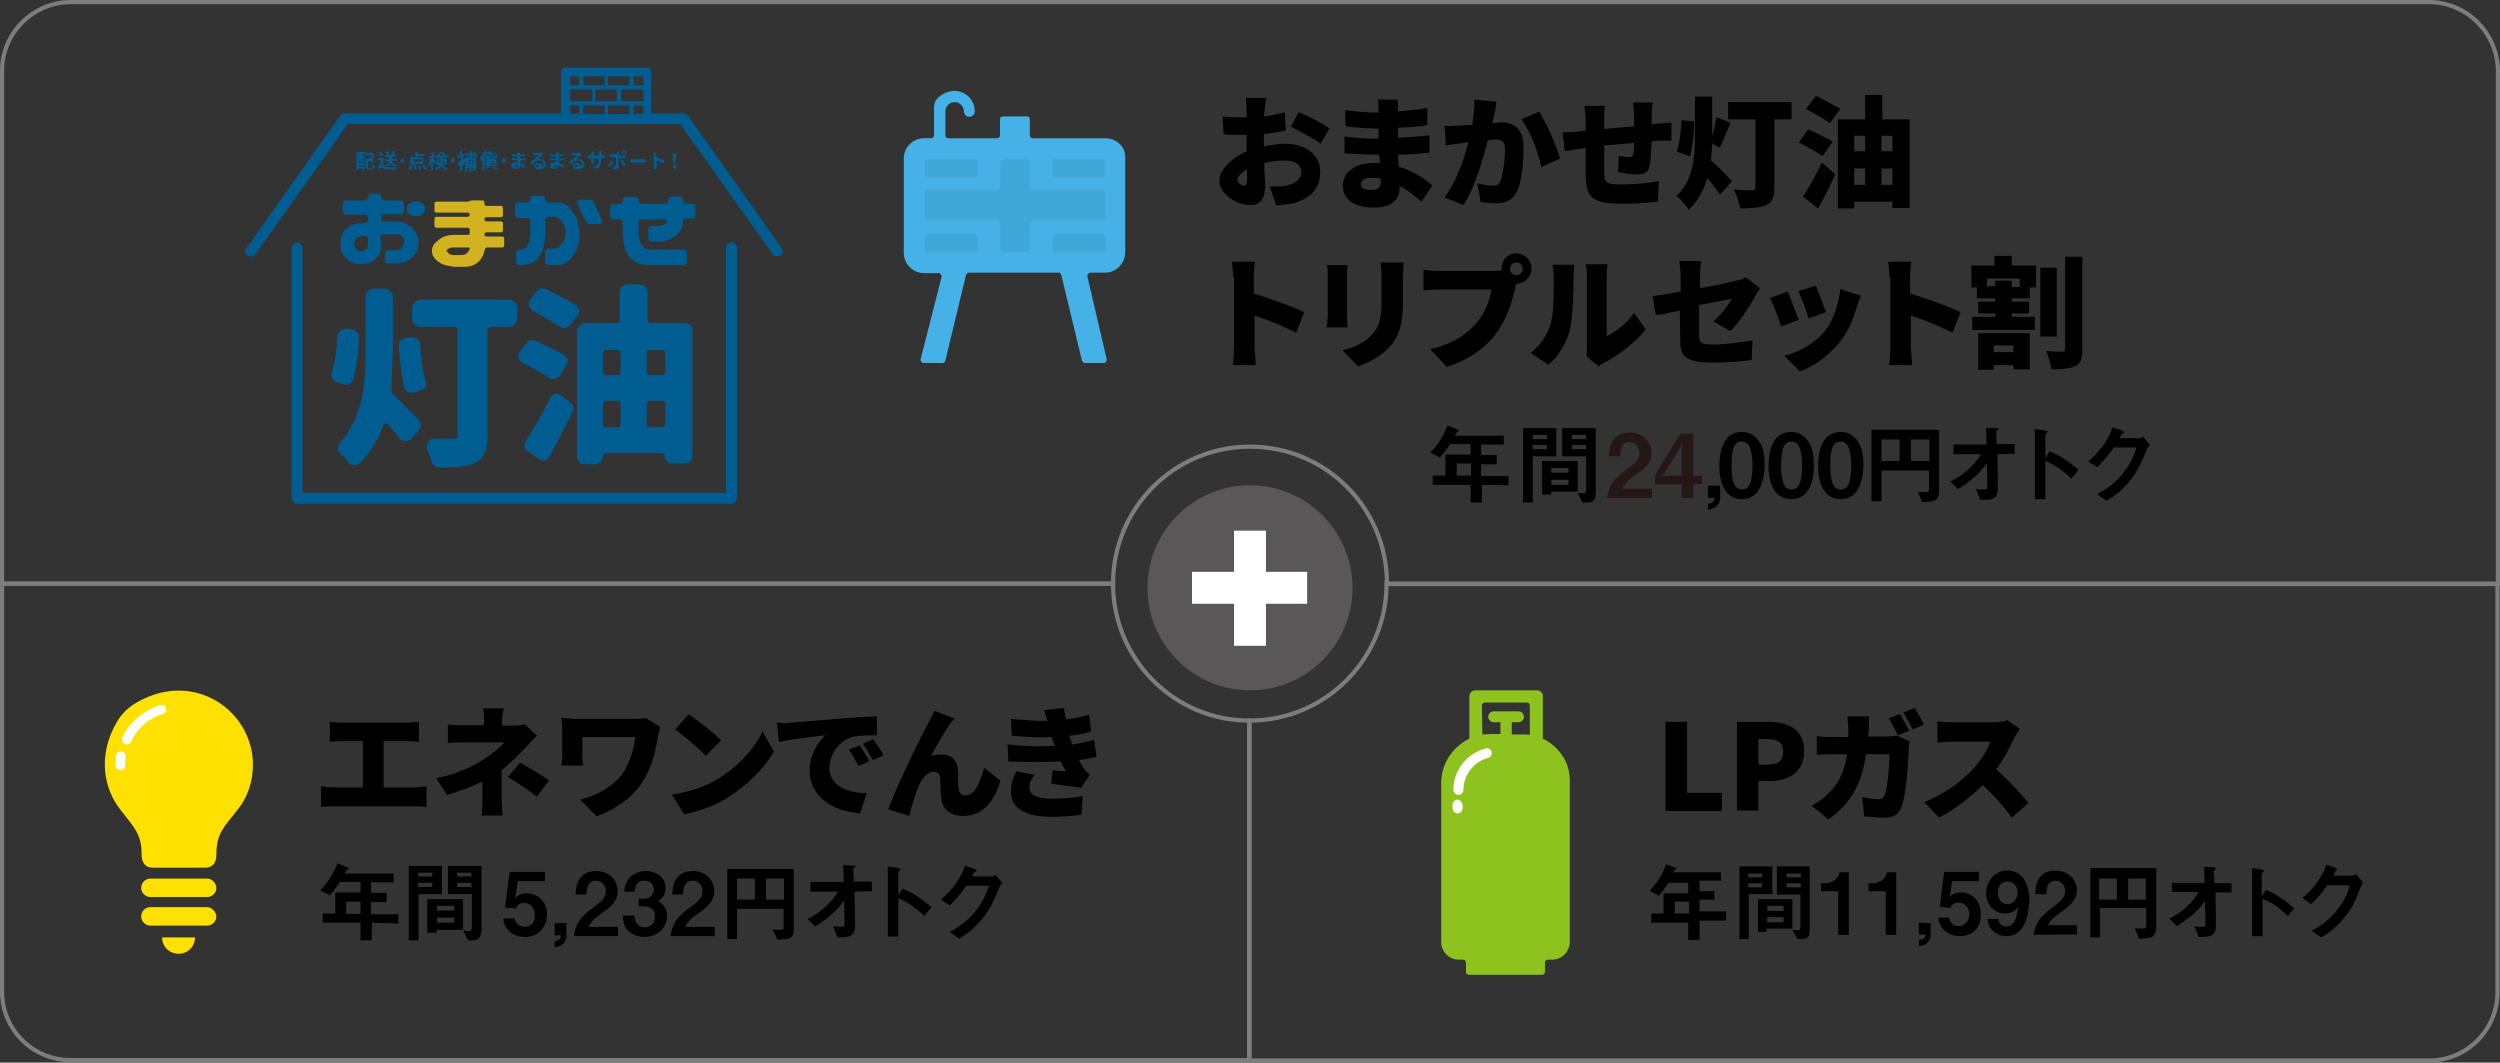 <?xml version="1.0" encoding="UTF-8"?>
<svg id="_レイヤー_1" data-name="レイヤー 1" xmlns="http://www.w3.org/2000/svg" viewBox="0 0 595 252.9">
  <rect x="0" y="0" width="595" height="252.9" fill="#333333" stroke="none"/>
  <defs>
    <style>
      .cls-1 {
        fill: #000;
      }

      .cls-1, .cls-2, .cls-3, .cls-4, .cls-5, .cls-6, .cls-7, .cls-8, .cls-9, .cls-10 {
        stroke-width: 0px;
      }

      .cls-2 {
        fill: #ffe100;
      }

      .cls-11 {
        isolation: isolate;
      }

      .cls-3 {
        fill: #005d92;
      }

      .cls-4 {
        fill: #d2b21f;
      }

      .cls-5 {
        fill: #41a7d8;
      }

      .cls-6 {
        fill: #8dc21f;
      }

      .cls-7 {
        fill: #231815;
      }

      .cls-8 {
        fill: #45b1e6;
      }

      .cls-9 {
        fill: #595757;
      }

      .cls-10 {
        fill: #fff;
      }

      .cls-12 {
        fill: none;
        stroke: #7d7d7d;
        stroke-miterlimit: 10;
      }
    </style>
  </defs>
  <path class="cls-12" d="M578.1.5H16.8C7.9.5.5,7.9.5,16.7v122.2h264.4c0-18,14.6-32.6,32.6-32.6s32.6,14.6,32.6,32.6h264.4V16.7c-.1-8.8-7.4-16.2-16.4-16.2Z"/>
  <g>
    <path class="cls-12" d="M330,138.9c0,18-14.6,32.6-32.6,32.6v80.9h280.8c9,0,16.2-7.4,16.2-16.2v-97.2h-264.4v-.1Z"/>
    <path class="cls-12" d="M264.9,138.9H.5v97.2c0,9,7.4,16.2,16.2,16.2h280.6v-80.8c-17.8,0-32.4-14.6-32.4-32.6Z"/>
  </g>
  <g>
    <path class="cls-2" d="M32.7,167.1c-2.2,1.2-3.9,2.9-5.1,5.1-4.3,7.7-3,15.5,1.2,20.7,3.2,4.1,4.9,5.7,4.9,10.4,0,2.2,1,3.2,2.6,3.2h12.6c1.6,0,2.6-1,2.6-3.2,0-4.8,1.7-6.4,4.9-10.4,2.5-3,3.8-6.8,3.8-11-.1-12.8-14-22.5-27.5-14.8Z"/>
    <path class="cls-2" d="M42.5,227c2.2,0,3.9-1.7,3.9-3.9h-7.8c-.1,2.1,1.7,3.9,3.9,3.9Z"/>
    <path class="cls-2" d="M49.3,209.1h-13.5c-1.2,0-2.2,1-2.2,2.2s1,2.2,2.2,2.2h13.5c1.2,0,2.2-1,2.2-2.2-.1-1.2-1.1-2.2-2.2-2.2Z"/>
    <path class="cls-2" d="M49.3,215.9h-13.5c-1.2,0-2.2,1-2.2,2.2s1,2.2,2.2,2.2h13.5c1.2,0,2.2-1,2.2-2.2-.1-1.1-1.1-2.2-2.2-2.2Z"/>
  </g>
  <path class="cls-10" d="M30.1,177.2c-.1,0-.3,0-.4-.1-.6-.3-.7-1-.6-1.6,1.7-3.6,5.1-6.4,9-7.7.6-.1,1.3.1,1.4.7.1.6-.1,1.3-.7,1.4-3.3,1-6.1,3.3-7.5,6.5-.4.5-.7.8-1.2.8Z"/>
  <path class="cls-10" d="M28.7,183.3c-.6,0-1.2-.6-1.2-1.2,0-.7,0-1.6.1-2.3.1-.6.7-1,1.3-1,.6.1,1,.7,1,1.3-.1.6-.1,1.3-.1,2s-.5,1.2-1.1,1.2Z"/>
  <g>
    <path class="cls-1" d="M301,26.2l-.2,1.5c1.8-.2,3.6-.6,5-1l.2,4.4c-1.6.3-3.4.6-5.2.8v2.9c1.8-.3,3.6-.6,5-.6,4.5,0,8.4,2.3,8.4,6.7,0,3.4-1.6,6.2-6.5,7.5-1.3.3-2.6.3-3.9.5l-1.6-4.5c1.5,0,2.6,0,3.6-.2,2.3-.3,3.9-1.5,3.9-3.2,0-1.8-1.5-2.8-3.9-2.8-1.6,0-3.2.2-4.9.6,0,2.1.2,4.2.2,5,0,4.1-1.5,5-3.6,5-3.1,0-7.3-2.6-7.3-5.8,0-2.6,2.9-5.4,6.5-7v-3.9h-1.3c-2.1,0-3.2,0-4.2-.2l-.2-4.2c1.8.2,3.1.2,4.2.2h1.5v-1.8c0-.6-.2-2.3-.2-2.8h4.9c-.2.8-.4,2.2-.4,2.9ZM296,44.2c.5,0,.8-.2.8-1.1v-2.8c-1.5.8-2.3,1.8-2.3,2.6,0,.6,1,1.3,1.5,1.3ZM316.4,30.6l-2.1,3.6c-1.3-1.1-5.5-3.2-7.1-4.1l1.9-3.4c2.3.9,5.7,2.7,7.3,3.9Z"/>
    <path class="cls-1" d="M332.7,25.7v.8c2.3-.2,4.5-.3,7-.8v4.1c-1.8.3-4.2.5-7,.6v2.4c2.9-.2,5.4-.3,7.5-.6v4.1c-2.6.3-4.7.5-7.5.5,0,1,.2,1.9.2,2.9,3.6,1,6.2,2.9,8,4.4l-2.6,3.9c-1.5-1.3-3.2-2.8-5.2-3.7v.6c0,2.8-2.3,4.5-6,4.5-4.9,0-7.5-1.9-7.5-5.2,0-3.1,2.8-5.4,7.3-5.4h1.5c0-.6,0-1.3-.2-2h-1.5c-1.5,0-4.9-.2-6.7-.3v-4c1.8.3,5.5.5,6.8.5h1.3v-2.4h-.8c-1.8,0-5-.3-7-.5l-.2-3.9c2.1.3,5.4.6,7,.6h1v-1c0-.5,0-1.5-.2-2.1h4.7c.1.4.1,1.2.1,2ZM326.3,45.2c1.5,0,2.3-.3,2.3-1.9v-.8c-.6-.2-1.5-.2-2.1-.2-1.6,0-2.6.6-2.6,1.5-.2.9.8,1.4,2.4,1.4Z"/>
    <path class="cls-1" d="M355.7,27c-.2.8-.3,1.6-.5,2.3.8,0,1.5-.2,1.9-.2,3.2,0,5.5,1.6,5.5,5.8,0,3.4-.3,8.1-1.6,10.7-1,2.1-2.8,2.8-5,2.8-1.1,0-2.4-.2-3.6-.3l-.8-4.5c1.1.3,2.8.6,3.6.6,1,0,1.6-.3,1.9-1.1.6-1.5,1.1-4.9,1.1-7.5,0-2.1-.8-2.4-2.6-2.4-.3,0-.8,0-1.5.2-1.1,4.5-3.2,11.5-5.8,15.4l-4.5-1.8c2.8-3.7,4.7-9.3,5.7-13.2-.8.2-1.5.2-1.8.3-1,.2-2.6.3-3.6.5l-.3-4.7c1.1.2,2.3,0,3.4,0,.8,0,1.9-.2,3.2-.2.3-2.3.6-4.2.5-6l5.2.5c0,.8-.2,2-.4,2.8ZM371.3,37.7l-4.5,2.1c-.6-3.4-2.6-8.6-4.7-11.4l4.2-1.8c1.8,2.7,4.2,8.3,5,11.1Z"/>
    <path class="cls-1" d="M393.1,27v2.6c.5,0,1.1-.2,1.6-.2.8,0,2.1-.2,3.1-.2v4.3h-3.1c-.5,0-1,0-1.6.2-.2,2.3-.2,4.5-.5,5.7-.3,1.6-1.1,2.1-2.8,2.1-1,0-3.6-.3-4.7-.5l.2-3.9c.8.2,1.9.3,2.6.3.5,0,.6-.2.8-.6.2-.6.2-1.6.2-2.8-2.3.2-4.9.5-7.1.6v6.2c0,2.8.3,3.1,4.4,3.1,2.6,0,6.3-.3,8.6-.8l-.2,4.9c-1.9.2-5.5.5-8.1.5-8,0-8.9-1.6-9.1-6.8v-6.5c-.5,0-1,.2-1.3.2-1,.2-3.1.5-3.7.5l-.5-4.4c.8,0,2.3,0,3.9-.2.3,0,1-.2,1.6-.2v-2.3c0-1.5-.2-2.6-.3-3.6h4.9c-.2,1.1-.2,1.9-.2,3.4v2.1c2.3-.2,4.7-.5,7.1-.6v-2.8c0-.8-.2-2.3-.2-2.9h4.7c-.1.3-.3,1.8-.3,2.6Z"/>
    <path class="cls-1" d="M403.2,28.9c0,2.6-.3,6-1,8.3l-3.1-1.1c.6-1.8,1-5,1.1-7.5l3,.3ZM407.5,34.1c0,1.3-.2,2.6-.3,4.1,1.5,1.1,4.2,4.1,5,4.9l-2.8,3.2c-.8-1.1-1.9-2.6-3.1-3.9-.8,2.8-2.1,5.4-4.4,7.5-.6-1-1.9-2.6-2.9-3.2,3.9-3.7,4.4-9.1,4.4-14v-9.7h4.1v9.4c.5-1.5.8-3.2,1-4.5l3.4,1.3c-1,2.1-1.8,4.4-2.6,6l-1.8-1.1ZM426.5,28.4h-4.2v16.2c0,2.3-.5,3.6-1.9,4.2s-3.4.8-6.2.8c-.2-1.3-1-3.4-1.6-4.5,1.6.2,3.9.2,4.4.2.6,0,.8-.2.8-.6v-16.3h-6.5v-4.1h15.1v4.1h.1Z"/>
    <path class="cls-1" d="M433.8,37.1c-1.3-.8-3.9-2.3-5.7-3.2l2.3-3.1c1.8.8,4.4,2.1,5.8,2.9l-2.4,3.4ZM429.1,46.8c1.3-1.9,3.1-5.2,4.5-8.1l3.2,2.8c-1.3,2.8-2.6,5.5-4.1,8.1l-3.6-2.8ZM435.5,29.3c-1.3-1-3.9-2.4-5.7-3.4l2.4-3.1c1.6.8,4.4,2.3,5.8,3.1l-2.5,3.4ZM454.5,28.4v21.1h-4.1v-1.5h-9.1v1.6h-3.9v-21.2h6.5v-5.8h4.1v5.8s6.5,0,6.5,0ZM441.3,32.3v3.7h2.6v-3.7h-2.6ZM441.3,44h2.6v-3.9h-2.6v3.9ZM447.8,32.3v3.7h2.6v-3.7h-2.6ZM450.4,44v-3.9h-2.6v3.9h2.6Z"/>
    <path class="cls-1" d="M293.5,66c0-1.1-.2-2.6-.3-3.7h5.5c-.2,1.1-.3,2.4-.3,3.7v3.9c3.9,1.1,9.6,3.2,12,4.4l-1.9,4.9c-2.9-1.5-6.8-3.1-9.9-4.1v7.4c0,.8.2,3.1.3,4.4h-5.5c.2-1.3.3-3.2.3-4.4v-16.5h-.2Z"/>
    <path class="cls-1" d="M320.6,65.2v9.9c0,.6,0,2,.2,2.8h-5c0-.6.2-1.8.2-2.8v-9.7c0-.5,0-1.6-.2-2.3h5c-.2.4-.2,1.1-.2,2.1ZM333.9,65.7v6.3c0,5.8-1.3,8.8-3.6,11-1.9,1.9-5,3.6-7.1,4.2l-3.7-3.9c3.1-.6,5.2-1.8,7-3.6,1.9-2.1,2.3-4.1,2.3-8.1v-6c0-1.3-.2-2.3-.2-3.1h5.4c.1,1-.1,2-.1,3.2Z"/>
    <path class="cls-1" d="M360.9,60.3c1.9,0,3.6,1.6,3.6,3.6s-1.6,3.6-3.6,3.6c-.2.5-.3.8-.3,1.1-.6,2.8-1.9,7.1-4.4,10.6-2.6,3.6-6.7,6.5-11.9,8.1l-3.9-4.2c5.8-1.3,9.1-3.9,11.4-6.7,1.8-2.3,2.8-5.2,3.2-7.5h-12.5c-1.5,0-3.1.2-3.7.2v-4.9c1,.2,2.8.3,3.7.3h12.8c.5,0,1.3,0,2.1-.2v-.3c-.1-2.1,1.5-3.7,3.5-3.7ZM360.9,65.5c.8,0,1.5-.6,1.5-1.5,0-.8-.6-1.5-1.5-1.5s-1.5.6-1.5,1.5c0,.8.6,1.5,1.5,1.5Z"/>
    <path class="cls-1" d="M369,77.3c.8-2.4.8-7.6.8-11.4,0-1.3-.2-2.3-.3-2.9h5.2s-.2,1.5-.2,2.9c0,3.6-.2,9.6-.8,12.5-1,3.4-2.6,6.2-5.2,8.4l-4.2-2.8c2.4-1.8,3.9-4.4,4.7-6.7ZM377.7,82.2v-16.5c0-1.5-.3-2.8-.3-2.8h5.2s-.2,1.3-.2,2.8v14.3c2.1-1,4.7-2.9,6.5-5.5l2.8,3.9c-2.3,2.9-6.5,6.2-9.7,7.8-.6.3-1.1.6-1.5,1l-2.9-2.4c.1-.8.1-1.6.1-2.6Z"/>
    <path class="cls-1" d="M399.8,73.9c-2.4.5-4.5,1-5.7,1.1l-.8-4.5c1.5-.2,3.9-.6,6.7-1.1v-3.6c0-1-.2-2.8-.3-3.7h5.2c-.2,1-.3,2.6-.3,3.7v2.8c3.7-.6,7.3-1.5,8.6-1.8,1-.2,1.8-.5,2.3-.8l3.4,2.6c-.3.5-.8,1.1-1.1,1.8-1.3,2.4-4.1,6.7-6,8.4l-4-2.3c1.8-1.6,3.6-3.9,4.4-5.4-1,.2-4.2.8-7.8,1.5v7.1c0,1.8.3,2.3,3.4,2.3,2.9,0,6.3-.5,9.3-1l-.2,4.7c-2.3.3-6,.6-8.9.6-7.3,0-8.1-1.6-8.1-5.5l-.1-6.9h0Z"/>
    <path class="cls-1" d="M428.1,76.1l-4.2,1.6c-.5-1.6-1.9-5.4-2.6-6.8l4.2-1.5c.6,1.6,1.9,5,2.6,6.7ZM442,72.8c-.8,2.8-1.9,5.7-3.9,8.3-2.8,3.6-6.3,6-9.7,7.3l-3.7-3.7c3.1-.8,7.3-2.9,9.7-6,1.9-2.4,3.2-6.3,3.6-9.9l4.9,1.6c-.4.9-.7,1.8-.9,2.4ZM434.6,74.3l-4.2,1.5c-.3-1.5-1.6-4.9-2.4-6.5l4.2-1.3c.4,1.2,1.9,5,2.4,6.3Z"/>
    <path class="cls-1" d="M449.7,66c0-1.1-.2-2.6-.3-3.7h5.5c-.2,1.1-.3,2.4-.3,3.7v3.9c3.9,1.1,9.6,3.2,12,4.4l-1.9,4.9c-2.9-1.5-6.8-3.1-9.9-4.1v7.4c0,.8.2,3.1.3,4.4h-5.5c.2-1.3.3-3.2.3-4.4v-16.5h-.2Z"/>
    <path class="cls-1" d="M478.9,63.2h5.7v5.2h-1.5v2.6h-4.3v.8h4.1v2.8h-4.1v.8h5.5v3.1h-14.9v-3.1h5.5v-.8h-4.1v-2.8h4.1v-.8h-4.4v-2.6h-1.3v-5.2h5.5v-2.3h4.1v2.3s.1,0,.1,0ZM470.8,79.3h12.3v8.6h-3.9v-1h-4.7v1.1h-3.7v-8.7h0ZM480.7,66.3h-7.8v1.8h2v-1.3h3.9v1.5h1.9v-2h0ZM474.5,82.2v1.6h4.7v-1.6h-4.7ZM489.5,80.1h-3.9v-16.4h3.9v16.4ZM495.6,61.1v21.9c0,2.3-.3,3.4-1.6,4.1-1.3.6-3.1.8-5.7.8-.2-1.1-.8-3.1-1.3-4.4,1.6.2,3.2.2,3.9.2.5,0,.6-.2.6-.6v-22h4.1Z"/>
  </g>
  <path class="cls-8" d="M263,32.9h-17.2c-.4,0-.7-.3-.7-.7v-3.8c0-.4-.3-.7-.7-.7h-5.7c-.4,0-.7.3-.7.7v3.8c0,.4-.3.7-.7.7h-11.6c-.4,0-.7-.3-.7-.7v-5.7c0-1.2,1-2.2,2.2-2.2s2.2,1,2.2,2.2c0,.7.6,1.3,1.3,1.3s1.3-.6,1.3-1.3c0-3.9-4.6-6.8-8.7-3.3-.6.6-1,1.3-1,2.2v6.8c0,.4-.3.7-.7.7h-1.7c-2.6,0-4.8,2.2-4.8,4.8v22.5c0,2.6,2.2,4.8,4.8,4.8h3.5c.4,0,.7.4.7.9l-5,19.6c-.1.4.3.9.7.9h4.5c.3,0,.6-.1.7-.6l4.9-20.3c.1-.3.3-.6.7-.6h21.3c.3,0,.6.1.7.6l4.9,20.3c.1.3.3.6.7.6h4.5c.4,0,.7-.4.7-.9l-4.6-19.7c-.1-.4.3-.9.7-.9h3.5c2.6,0,4.8-2.2,4.8-4.8v-22.4c.2-2.7-2-4.8-4.8-4.8Z"/>
  <g>
    <path class="cls-5" d="M244.2,37.8h-5.2c-.4,0-.9.4-.9.9v5.7c0,.4-.4.9-.9.9h-16.2c-.4,0-.9.4-.9.9v5.4c0,.4.4.9.9.9h16.2c.4,0,.9.4.9.9v5.7c0,.4.4.9.9.9h5.2c.4,0,.9-.4.9-.9v-5.7c0-.4.4-.9.9-.9h16.2c.4,0,.9-.4.9-.9v-5.4c0-.4-.4-.9-.9-.9h-16.2c-.4,0-.9-.4-.9-.9v-5.7c0-.5-.3-.9-.9-.9Z"/>
    <path class="cls-5" d="M231.9,37.8h-10.9c-.4,0-.9.4-.9.9v2.6c0,.4.4.9.9.9h10.9c.4,0,.9-.4.9-.9v-2.6c-.1-.5-.3-.9-.9-.9Z"/>
    <path class="cls-5" d="M221,60.1h10.9c.4,0,.9-.4.9-.9v-2.6c0-.4-.4-.9-.9-.9h-10.9c-.4,0-.9.4-.9.9v2.6c0,.5.3.9.9.9Z"/>
    <path class="cls-5" d="M251.4,60.1h10.9c.4,0,.9-.4.9-.9v-2.6c0-.4-.4-.9-.9-.9h-10.9c-.4,0-.9.4-.9.9v2.6c-.1.5.4.9.9.9Z"/>
    <path class="cls-5" d="M250.4,38.7v2.6c0,.4.4.9.9.9h10.9c.4,0,.9-.4.9-.9v-2.6c0-.4-.4-.9-.9-.9h-10.9c-.4,0-.9.4-.9.9Z"/>
  </g>
  <circle class="cls-9" cx="297.5" cy="139.9" r="24.4"/>
  <polygon class="cls-10" points="311.1 136.1 301.3 136.1 301.3 126.3 293.7 126.3 293.7 136.1 283.7 136.1 283.7 143.7 293.7 143.7 293.7 153.7 301.3 153.7 301.3 143.7 311.1 143.7 311.1 136.1"/>
  <g>
    <path class="cls-3" d="M84.9,36.2h2.1v.5h-.7v.3h.5v3.3h-.5v-.2h-1.1v.4h-.4v-3.3h.5v-.3h-.7l.3-.7ZM86.2,38.7c-.2,0-.3,0-.3-.3v-.9h0v.3c0,.3,0,.7-.3.8l-.2-.1v.3h1.1v-.3h-.3v.2h0ZM85.4,37.5v1c.2-.2.2-.5.2-.7v-.3h-.2ZM86.6,39.7v-.3h-1.1v.3h1.1ZM86.1,36.7h-.2v.3h.2v-.3ZM86.6,37.5h-.2v.8h.2v-.8ZM88.5,39.8c.2,0,.2-.2.2-.7.2.2.3.2.5.2,0,.8-.2,1-.7,1h-.7c-.5,0-.7-.2-.7-.8v-1.8h1.3v-.8h-1.3v-.5h1.8v2.3h-.5v-.3h-.8v1.5q0,.2.2.2h.7v-.3Z"/>
    <path class="cls-3" d="M91.2,39.3c.2.3.5.5,1,.5h2.3c0,.2-.2.3-.2.5h-2.1c-.7,0-1-.2-1.3-.5-.2.2-.5.3-.7.5l-.3-.7c.2-.2.5-.3.7-.5v-1h-.5v-.5h1.2l-.1,1.7h0ZM90.8,37.2c-.2-.2-.5-.5-.8-.8l.5-.3c.3.2.7.5.8.7l-.5.4ZM93.3,38.4c.2.5.7.8,1.1.8-.2.2-.3.3-.3.5-.5-.2-.8-.5-1.1-1-.2.3-.5.7-1.1,1,0-.2-.2-.3-.3-.3.7-.3,1-.7,1.1-1h-1.1v-.5h1v-.5h-1v-.5h.5c0-.2-.2-.5-.3-.7l.5-.2c.2.2.3.5.3.7l-.3.2h1l-.2-.2c.2-.2.3-.5.3-.8l.7.2c-.2.2-.3.5-.5.7h.7v.5h-1.1v.5h1.3v.5h-1v.1h-.2Z"/>
    <path class="cls-3" d="M96.3,38.2c0,.3-.2.5-.5.5s-.5-.2-.5-.5.2-.5.5-.5c.1,0,.5.3.5.5Z"/>
    <path class="cls-3" d="M97.1,40.2c.2-.2.5-.7.7-1l.5.2c-.2.3-.3.8-.7,1l-.5-.2ZM100.9,39h-3.3v-1.6h1.3v-1.3h.5v.5h1.6v.5h-1.6v.4h1.3v1.5h.2ZM100.4,37.9h-2.1v.6h2.1v-.6ZM98.9,39.3c0,.3.2.7.2,1h-.5c0-.2,0-.7-.2-1h.5ZM99.9,39.3c.2.3.3.7.3,1l-.5.2c0-.2-.2-.7-.3-1l.5-.2ZM100.9,39.2c.2.3.5.7.7,1l-.5.2c-.2-.3-.3-.7-.7-1l.5-.2Z"/>
    <path class="cls-3" d="M105.4,39.2c.3.5.7.7,1.1.8-.2.2-.3.3-.3.5-.5-.2-.8-.5-1.1-1-.2.3-.7.7-1.3,1,0-.2-.2-.3-.3-.5.7-.2,1-.5,1.2-.8h-.9v-1.3h1v-.4h-.7v-.2c-.1.2-.3.2-.3.2,0,0,0-.2-.2-.3v.2h-.5v.3c.2.2.5.7.5.8l-.3.5c0-.2-.2-.3-.2-.5v2h-.5v-1.8c-.2.3-.3.7-.5,1,0-.2-.2-.3-.3-.5.3-.3.5-1,.7-1.6h-.5v-.5h.7v-1h.5v1h.5c.5-.2.8-.7,1.1-1h.5c.3.5.8.8,1.3,1-.2.2-.2.3-.3.5-.2,0-.3-.2-.3-.2v.1h-.7v.3h1v1.3l-.9.1h0ZM104.8,38.7h0v-.5h-.5v.5h.5ZM105.6,37c-.2-.2-.5-.3-.5-.7-.2.2-.3.3-.5.7h1ZM105.3,38.4v.5h.5v-.5h-.5Z"/>
    <path class="cls-3" d="M108.2,38.2c0,.3-.2.5-.5.5s-.5-.2-.5-.5.2-.5.5-.5c.4,0,.5.3.5.5Z"/>
    <path class="cls-3" d="M112.3,37.2v.3h1v2.5c0,.2,0,.3-.2.5-.2,0-.3.2-.5.2,0-.2-.2-.3-.2-.5h.3v-.3h-.5v1h-.5v-1h-.5v1h-.5v-2.4c-.2.2-.2.3-.3.3l.2.3-.3.3c0-.2-.2-.3-.3-.5v1.8h-.5v-1.5c-.2.2-.3.3-.3.3,0-.2-.2-.5-.3-.5.3-.3.8-.8,1-1.5h-1v-.5h.5v-1.1h.5v.8h.4l.3.2c-.2.3-.3.7-.5,1,0,0,0,.2.2.2.2-.2.2-.3.3-.5l.3.2v-.5h1v-.3h-1.2v-.5h1.1v-.5h.5v.7h.7c-.2-.2-.3-.2-.5-.3l.3-.3c.2.2.5.3.7.5l-.2.2h.3v.5l-1.3-.1h0ZM111.4,38v.3h.5v-.3h-.5ZM111.9,39v-.3h-.5v.3h.5ZM112.3,38v.3h.5v-.3h-.5ZM112.8,39v-.3h-.5v.3h.5Z"/>
    <path class="cls-3" d="M115.5,36.7c0,.2-.2.3-.2.5v3.3h-.5v-2.5c-.2.2-.2.3-.3.3,0-.2-.2-.5-.3-.7.5-.5.8-1.1,1.1-1.8l.5.2c-.2.4-.2.6-.3.7h.5c0-.2-.2-.3-.2-.5l.5-.2c.2.2.2.3.3.5h-.2.3v-.5h.5v.7h.3-.2c.2-.2.2-.3.3-.5l.5.2c-.2.2-.2.3-.3.5h.5v.8h-.5v.5h-2v-.5h-.3v-1h0ZM117.6,39.7c.3.2.8.3,1,.3l-.5.3c-.2-.2-.7-.3-1-.5l.3-.3h-1l.3.2c-.3.2-.8.3-1.1.5,0-.2-.2-.3-.3-.3.3,0,.7-.2,1-.3h-.7v-1.6h2.6v1.5h-.7v.2h.1ZM116,37v.2h2.1v-.2h-2.1ZM116.3,38.5h1.5v-.2l-1.5.2h0ZM116.3,39h1.5v-.2h-1.5v.2ZM116.3,39.3h1.5v-.2l-1.5.2h0ZM117.6,37.5h-1.1v.2h1.1v-.2Z"/>
    <path class="cls-3" d="M120.4,38.2c0,.3-.2.5-.5.5s-.5-.2-.5-.5.2-.5.5-.5.5.3.5.5Z"/>
    <path class="cls-3" d="M123.8,36.6v.2c.3,0,.8,0,1.1-.2v.5c-.3,0-.8,0-1.1.2v.5c.5,0,.8,0,1.3-.2v.5c-.5,0-.8,0-1.3.2v.5c.7.2,1,.5,1.3.7l-.3.5c-.3-.2-.5-.5-1-.7v.2c0,.3-.3.7-1,.7-.8,0-1.1-.3-1.1-.8s.5-.8,1.1-.8h.3v-.5h-1.3v-.5c.3,0,.8.2,1.1.2h.2v-.5h-.2c-.3,0-.8,0-1.1-.2v-.5c.3,0,.8.2,1.1.2h.2v-.5h.7c0-.1,0,.1,0,.3ZM122.8,39.8c.3,0,.5,0,.5-.3v-.2h-.3c-.3,0-.5.2-.5.3-.1.1,0,.2.3.2Z"/>
    <path class="cls-3" d="M127.1,36.4h1.8l.3.5c-.2,0-.2.2-.3.2-.3.2-.8.7-1,.8h.5c.8,0,1.5.5,1.5,1.1,0,.8-.5,1.3-1.6,1.3-.7,0-1.1-.3-1.1-.8,0-.3.3-.7.8-.7.7,0,1,.3,1,.8.3-.2.3-.3.3-.7,0-.5-.5-.7-1-.7-.7,0-1.1.3-1.6,1l-.5-.5c.3-.3,1-.8,1.1-1,.3-.2.8-.7,1-.8h-1.4v-.7c-.1.2.1.2.2.2ZM127.9,39.7h.3c0-.3-.2-.5-.5-.5-.2,0-.3.2-.3.2,0,.3.2.3.5.3Z"/>
    <path class="cls-3" d="M133,36.6v.2c.3,0,.8,0,1.1-.2v.5c-.3,0-.8,0-1.1.2v.5c.5,0,.8,0,1.3-.2v.5c-.5,0-.8,0-1.3.2v.5c.7.2,1,.5,1.3.7l-.3.5c-.3-.2-.5-.5-1-.7v.2c0,.3-.3.7-1,.7-.8,0-1.1-.3-1.1-.8s.5-.8,1.1-.8h.3v-.5h-1.3v-.5c.3,0,.8.2,1.1.2h.2v-.5h-.2c-.3,0-.8,0-1.1-.2v-.5c.3,0,.8.2,1.1.2h.2v-.5h.7c0-.1,0,.1,0,.3ZM132.2,39.8c.3,0,.5,0,.5-.3v-.2h-.3c-.3,0-.5.2-.5.3-.4.1,0,.2.3.2Z"/>
    <path class="cls-3" d="M136.3,36.4h1.8l.3.5c-.2,0-.2.2-.3.2-.3.2-.8.7-1,.8h.5c.8,0,1.5.5,1.5,1.1,0,.8-.5,1.3-1.6,1.3-.7,0-1.1-.3-1.1-.8,0-.3.3-.7.8-.7.7,0,1,.3,1,.8.3-.2.3-.3.3-.7,0-.5-.5-.7-1-.7-.7,0-1.1.3-1.6,1l-.5-.5c.3-.3,1-.8,1.1-1,.3-.2.8-.7,1-.8h-1.4v-.7c0,.2.2.2.2.2ZM137.3,39.7h.3c0-.3-.2-.5-.5-.5s-.3.2-.3.3c0,.2.2.2.5.2Z"/>
    <path class="cls-3" d="M141.7,40.3l-.5-.5c1-.3,1.3-.7,1.3-1.8v-.3h-1.1v1.2h-.7v-1.2h-.8v-.7h.8v-1h.7v1h1.1v-1h.7v1h.7v.7h-.8v.2c-.1,1.3-.2,1.9-1.4,2.4Z"/>
    <path class="cls-3" d="M145.2,39.7l-.5-.3c.3-.3.7-.8.8-1.1l.5.3c0,.1-.5.7-.8,1.1ZM147.3,36.7v.3h1.5v.7h-1.6v2.1c0,.3-.2.5-.5.5h-.8v-.7h.5q.2,0,.2-.2v-2h-1.6v-.7h1.8v-.6h.7c-.2.3-.2.5-.2.6ZM148.9,39.3l-.5.3c-.2-.3-.5-1-.8-1.3l.5-.3c.4.4.7,1,.8,1.3ZM148.5,35.9c.3,0,.5.2.5.5s-.2.5-.5.5-.5-.2-.5-.5.1-.5.5-.5ZM148.5,36.7c.2,0,.3-.2.3-.3,0-.2-.2-.3-.3-.3-.2,0-.3.2-.3.3-.1.2.1.3.3.3Z"/>
    <path class="cls-3" d="M150.6,37.9h3.1v.8h-3.7v-.8h.6Z"/>
    <path class="cls-3" d="M155.5,36.9v-.5h.7v1.1c.7.2,1.5.5,2,.7l-.3.7c-.5-.3-1.1-.5-1.6-.7v2h-.7v-3.3h-.1Z"/>
    <path class="cls-3" d="M160.1,39.7c0-.3.2-.5.5-.5.2,0,.5.2.5.5,0,.2-.2.5-.5.5-.3-.2-.5-.4-.5-.5ZM160.1,37.2v-.7h.8v.7l-.2,1.6h-.5l-.1-1.6Z"/>
  </g>
  <g>
    <path class="cls-3" d="M93.3,88.6c0-1.5.2-4.4.2-4.4v-13.5c0-1-.8-2-2-2h-2.5c-1,0-2,.8-2,2v13.5c0,7.6-.8,15.3-6.1,21.2-.7.8-.7,2,.2,2.6.7.7,1.3,1.3,1.8,2,.3.5.8.7,1.5.7h0c.5,0,1-.2,1.5-.7,2.3-2.5,4.1-5.4,5.3-8.7.2-.3.5-.5.5-.5.3,0,.5,0,.7.3,1,1,1.8,2.1,2.6,3.1.3.5.8.7,1.5.8.5,0,1.1-.2,1.5-.7l1.6-1.8c.7-.8.7-1.8,0-2.6-1.5-1.5-4.4-4.6-6.2-6.2-.2-.2-.3-.3-.2-.7-.1-1.5.1-2.9.1-4.4Z"/>
    <path class="cls-3" d="M101.3,90.7c-.7-2.1-1.1-5.4-1.3-8.7,0-.5-.3-1-.7-1.3-.3-.3-1-.5-1.5-.5l-1.3.2c-1,.2-1.6,1-1.6,2,.2,3.4.7,7.1,1.3,9.8.2.5.5,1,1,1.1.3.2.7.2.8.2s.5,0,.7-.2l1.5-.5c1-.1,1.5-1.1,1.1-2.1Z"/>
    <path class="cls-3" d="M79,88.6c-.3,1,.2,2,1.1,2.3l1.5.5c.2,0,.5.2.7.2.3,0,.7,0,.8-.2.5-.3.8-.7,1-1.1.7-2.8,1.3-6.6,1.3-9.9,0-1-.7-1.8-1.6-2l-1.3-.2c-.5,0-1,.2-1.5.5-.3.3-.7.8-.7,1.3-.1,3.2-.6,6.3-1.3,8.6Z"/>
    <path class="cls-3" d="M98.1,73.3v2.5c0,1,.8,2,2,2h8c.5,0,.8.3.8.8v25.3c0,.3,0,.5-.7.5h-4.7c-.7,0-1.3.3-1.6.8-.3.5-.5,1.2-.2,1.8.3,1,.8,2,1,2.8s1,1.5,1.8,1.5h0c3.8,0,6.4-.2,8.4-1.1,2.1-1,3.1-2.8,3.1-6.1v-25.5c0-.5.3-.8.8-.8h4.3c1,0,2-.8,2-2v-2.5c0-1-.8-2-2-2h-21c-1.2.2-2,1-2,2Z"/>
    <path class="cls-3" d="M137.8,73.7c-.2-.5-.3-.8-.8-1.1-2.5-1.5-5.7-3.1-7.1-3.8-.8-.3-1.6-.2-2.1.5l-1.6,2c-.3.3-.5,1-.3,1.5s.5,1,.8,1.1c3,1.6,5.1,3,6.6,3.9.3.2.7.3,1,.3.5,0,1.1-.3,1.5-.7l1.8-2.5c.2-.3.4-.8.2-1.2Z"/>
    <path class="cls-3" d="M137.3,78.7v30c0,1,.8,1.8,1.8,1.8h2.6c1,0,1.8-.8,1.8-1.8v-.2c0-.3.3-.7.7-.7h13.3c.3,0,.7.3.7.7,0,1,.8,1.8,1.8,1.8h3c1,0,1.8-.8,1.8-1.8v-29.8c0-1-.8-1.8-1.8-1.8h-8.2c-.3,0-.7-.3-.7-.7v-6.7c0-1-.8-1.8-1.8-1.8h-3c-1,0-1.8.8-1.8,1.8v6.7c0,.3-.3.7-.7.7h-7.9c-.8.2-1.6,1-1.6,1.8ZM153.9,84c0-.3.3-.7.7-.7h3c.3,0,.7.3.7.7v4.6c0,.3-.3.7-.7.7h-3c-.3,0-.7-.3-.7-.7v-4.6ZM153.9,96.1c0-.3.3-.7.7-.7h3c.3,0,.7.3.7.7v4.9c0,.3-.3.7-.7.7h-3c-.3,0-.7-.3-.7-.7v-4.9ZM143.5,84c0-.3.3-.7.7-.7h2.8c.3,0,.7.3.7.7v4.6c0,.3-.3.7-.7.7h-2.8c-.3,0-.7-.3-.7-.7v-4.6ZM143.5,96.1c0-.3.3-.7.7-.7h2.8c.3,0,.7.3.7.7v4.9c0,.3-.3.7-.7.7h-2.8c-.3,0-.7-.3-.7-.7v-4.9Z"/>
    <path class="cls-3" d="M130.7,89.9c.3.2.7.3,1,.3.5,0,1.1-.3,1.5-.8l1.6-2.5c.3-.3.3-.8.3-1.3-.2-.5-.5-.8-.8-1.1-2.3-1.3-5.6-2.8-6.9-3.4-.8-.3-1.6-.2-2.1.5l-1.6,2.1c-.3.5-.5,1-.3,1.5s.5,1,.8,1.1c3.1,1.5,5.2,2.8,6.5,3.6h0Z"/>
    <path class="cls-3" d="M125.5,107.3l2.8,2c.3.2.7.3,1,.3h.3c.5-.2,1-.5,1.1-.8,2.1-3.8,3.9-7.6,5.6-10.8.3-.7.2-1.6-.5-2.1l-2.3-1.8c-.3-.3-1-.5-1.5-.3s-1,.5-1.1,1c-2.1,4.4-4.6,8.4-5.9,10.3h0c-.3.7-.2,1.7.5,2.2Z"/>
    <path class="cls-3" d="M99,47.9c-.5,0-1,.2-1.5.5-.3.3-.7.8-.7,1.3s.2,1,.7,1.3c.3.3.8.5,1.5.5.5,0,1-.2,1.5-.5.3-.3.7-.8.7-1.3s-.2-1-.7-1.3c-.5-.4-1-.5-1.5-.5Z"/>
    <path class="cls-3" d="M86.7,53.1h-.5c-1.3,0-2.5.3-3.1.8-.8.5-1.3,1.1-1.6,1.8-.3.8-.5,1.6-.5,2.3,0,.8.2,1.6.5,2.3.3.8,1,1.3,1.6,1.8.8.5,1.6.8,2.8.7,1.5,0,2.8-.3,3.6-1.3,1.2-1.1,1.5-3,1-5.4q.2-.2.2-.3h4.1c.3,0,.7.2.8.3.2.2.3.5.5.7.2.3.2.8,0,1.3s-.3.8-.7,1.1c-.3.2-.7.3-1,.3h-2c-.5,0-.8.3-.8.8v1.6c0,.5.3.8.8.8h1.8c1.3,0,2.3-.3,3.1-.8.8-.5,1.3-1.1,1.8-1.8.3-.7.5-1.5.5-2.5,0-.8-.2-1.6-.7-2.3-.5-.8-1-1.3-1.8-1.8s-1.8-.8-3.1-.8h-2.6c-.3,0-.7-.3-.7-.7v-.2c0-.5.3-.8.8-.8h3.8c.5,0,.8-.3.8-.8v-1.7c0-.5-.3-.8-.8-.8h-3.8c-.5,0-.8-.3-.8-.8s-.3-.8-.8-.8h-1.5c-.5,0-.8.3-.8.8s-.3.8-.8.8h-4.4c-.5,0-.8.3-.8.8v1.8c0,.5.3.8.8.8h4.4c.5,0,.8.3.8.8v.2c0,.7-.4,1-.9,1ZM87.6,58.2c0,.5-.2,1-.5,1.1-.3.3-.8.5-1.3.5-.3,0-.7-.2-.8-.3s-.3-.5-.5-.7-.2-.5-.2-.8,0-.5.2-.8.3-.5.7-.7c.3-.2.8-.3,1.3-.3h.3c.5,0,.8.3.8.8v1.2h0Z"/>
    <path class="cls-4" d="M111.4,55.9h-3.3c-1.1,0-2.1.2-3,.7-.8.5-1.3,1-1.8,1.5-.3.5-.5,1-.5,1.6,0,.7.2,1.1.5,1.6s1,1,1.8,1.5c.7.3,1.6.5,3,.7h2.5c1.3,0,2.1-.3,2.8-.8.7-.5,1.1-1.1,1.5-1.8.2-.5.3-1,.5-1.5,0-.3.3-.5.5-.5h3.6c.3,0,.5-.2.5-.5v-1.6c0-.3-.2-.5-.5-.5h-3.7c-.3,0-.5-.2-.5-.5h0c0-.3.2-.5.5-.5h3.4c.3,0,.5-.2.5-.5v-1.6c0-.3-.2-.5-.5-.5h-3.4c-.3,0-.5-.2-.5-.5s.2-.5.5-.5h3.4c.3,0,.5-.2.5-.5v-1.7c0-.3-.2-.5-.5-.5h-3.4c-.3,0-.5-.2-.5-.5v-.3c0-.3-.2-.5-.5-.5h-2.5c-.3,0-.5.2-.5.5v-.7c0,.3-.2.5-.5.5h-7.4c-.3,0-.5.2-.5.5v1.6c0,.3.2.5.5.5h7.4c.3,0,.5.2.5.5s-.2.5-.5.5h-7.4c-.3,0-.5.2-.5.5v1.6c0,.3.2.5.5.5h7.4c.3,0,.5.2.5.5h0c.1,1.1-.1,1.2-.4,1.2ZM111.7,59.4c-.2.3-.3.7-.7,1-.3.2-.8.3-1.5.3h-1.7c-.3,0-.7-.2-.8-.2-.2-.2-.3-.3-.5-.5s-.2-.3-.2-.3c0-.2,0-.3.2-.3.2-.2.3-.3.5-.3.2-.2.5-.2.8-.2h3.8c.3.1.3.3.1.5Z"/>
    <path class="cls-3" d="M141.2,48c-.2-.3-.3-.5-.7-.5h-2.3c-.5,0-1,.5-.7,1.2l2,4.1c.2.3.3.5.7.5h2.3c.5,0,1-.5.7-1.1l-2-4.2Z"/>
    <path class="cls-3" d="M132.7,48.2h-2.1c-.5,0-.8-.3-.8-.8s-.3-.8-.8-.8h-2c-.5,0-.8.3-.8.8s-.3.8-.8.8h-2c-.5,0-.8.3-.8.8v2.1c0,.5.3.8.8.8h2c.5,0,.8.3.8.8v2.5c0,.7,0,1.5-.2,2-.2.7-.3,1.1-.7,1.6-.3.3-1,.7-1.8.7-.3,0-.7.3-.7.8v2c0,.5.3.8.8.8,1.8,0,3.1-.5,3.9-1.1.8-.8,1.5-1.8,1.8-3s.5-2.3.5-3.6v-3c0-.5.3-.8.8-.8h1.1c.7,0,1.1.2,1.6.7s.8,1,1,1.5.3,1.1.3,1.6-.2,1.1-.3,1.6c-.2.5-.5,1-1,1.5s-1,.7-1.8.7h-1c-.5,0-.8.3-.8.8v2.3c0,.5.3.8.8.8h2c1.3,0,2.3-.5,3.1-1.3s1.3-1.8,1.8-2.8c.3-1,.5-2.1.5-3.3,0-1.1-.2-2.1-.5-3.3-.3-1-1-2-1.8-2.8-.6-.9-1.6-1.4-2.9-1.4Z"/>
    <path class="cls-3" d="M151.2,46.9h-2.3c-.3,0-.7.3-.7.7v.3c0,.3-.3.7-.7.7h-1.6c-.3,0-.7.3-.7.7v2.2c0,.3.3.7.7.7h1.6c.3,0,.7.3.7.7v2.5c0,1.3.2,2.5.5,3.6s1,2.1,1.8,2.8c.8.8,1.8,1.1,3.1,1.3h9.2c.3,0,.7-.3.7-.7v-2.3c0-.3-.3-.7-.7-.7h-8.2c-.7,0-1.3-.3-1.6-.8-.5-.5-.7-1-.8-1.6-.2-.7-.2-1.3-.2-2v-2.1c0-.3.3-.7.7-.7h5.3c.7,0,1,.8.3,1.1h0c-.5.3-1.1.5-1.8.5h-1.5c-.3,0-.7.3-.7.7v2.3c0,.3.3.7.7.7h2.3c1.3,0,2.5-.7,3.6-1.5,1-.8,1.6-1.8,1.6-3.3,0-.3.3-.7.7-.7h1.6c.3,0,.7-.3.7-.7v-2.1c0-.3-.3-.7-.7-.7h-1.6c-.3,0-.7-.3-.7-.7v-.3c0-.3-.3-.7-.7-.7h-2c-.3,0-.7.3-.7.7v.3c0,.3-.3.7-.7.7h-5.7c-.3,0-.7-.3-.7-.7v-.3c.1-.3-.3-.6-.8-.6Z"/>
    <path class="cls-3" d="M174.1,57.7c-.7,0-1.3.7-1.3,1.3v58.3h-100.8v-58.3c0-.7-.7-1.3-1.3-1.3-.7,0-1.3.7-1.3,1.3v59.6c0,.7.7,1.3,1.3,1.3h103.4c.7,0,1.3-.7,1.3-1.3v-59.6c0-.6-.5-1.3-1.3-1.3Z"/>
    <path class="cls-3" d="M186,59l-22.3-31.5c-.2-.3-.7-.5-1.1-.5h-7.6v-9.9c0-.7-.5-1-1-1h-19.5c-.7,0-1,.5-1,1v9.9h-51.4c-.5,0-.8.2-1.1.5l-22.3,31.5c-.5.7-.3,1.5.3,1.8.7.5,1.5.3,1.8-.3l22-31h79.1l22,31c.3.3.7.5,1.1.5.3,0,.5,0,.8-.2.6-.4.7-1.3.2-1.8ZM135.7,21.3h5.3v2.8h-5.3v-2.8ZM153.1,24.1h-5.3v-2.8h5.3v2.8ZM141.7,24.1v-2.8h5.1v2.8h-5.1ZM144.7,20.3v-2.1h5.1v2.1h-5.1ZM143.9,20.3h-5.1v-2.1h5.1v2.1ZM143.9,25.1v2h-5.1v-2h5.1ZM144.7,25.1h5.1v2h-5.1v-2ZM150.8,25.1h2.3v2h-2.3v-2ZM153.1,20.3h-2.3v-2.1h2.3v2.1ZM137.8,18.2v2.1h-2.1v-2.1h2.1ZM135.7,25.1h2.1v2h-2.1v-2Z"/>
  </g>
  <path class="cls-6" d="M367.2,175.8v-10.1c0-.9-.7-1.4-1.4-1.4h-14.6c-.9,0-1.5.7-1.5,1.4v10.1c-3.9,1.9-6.7,5.9-6.7,10.6v37.8c0,2.3,1.9,4.2,4.2,4.2h1c.4,0,.7.3.7.7v2.2c0,.4.3.7.7.7h17.4c.4,0,.7-.3.7-.7v-2.2c0-.4.3-.7.7-.7h1c2.3,0,4.2-1.9,4.2-4.2v-38c.2-4.6-2.5-8.5-6.4-10.4ZM352.7,167.9c0-.4.3-.7.7-.7h10c.4,0,.7.3.7.7v7c-.7-.1-1.3-.1-2-.1h-2.3v-2.9h1.6c.7,0,1.3-.6,1.3-1.3s-.6-1.3-1.3-1.3h-5.9c-.7,0-1.3.6-1.3,1.3s.6,1.3,1.3,1.3h1.6v2.8h-2.3c-.7,0-1.4.1-2,.1l-.1-6.9h0Z"/>
  <g>
    <path class="cls-10" d="M355,179c-.1-.6-.7-1-1.3-.9-4.6,1.2-7.8,5.2-7.8,9.9,0,.6.6,1.2,1.2,1.2s1.2-.6,1.2-1.2c0-3.6,2.5-6.8,6.1-7.7.4-.1.7-.7.6-1.3Z"/>
    <path class="cls-10" d="M346.9,190.3c-.6,0-1.2.6-1.2,1.2v.9c0,.6.6,1.2,1.2,1.2s1.2-.6,1.2-1.2v-.9c-.1-.6-.7-1.2-1.2-1.2Z"/>
  </g>
  <path class="cls-1" d="M352.7,115.4v4.2h-2.7v-4.2h-9v-2.2h3v-5h6v-2.5h-4.9c-1.2,1.9-1.9,2.6-2.4,3.2l-2.3-1.2c2-2,3.3-4.3,4.1-6.4l2.6,1c.1,0,.1.1.1.2s0,.1-.1.2c-.1,0-.4.1-.4.2,0,0-.4.7-.5.8h11.7v2.1h-5.4v2.5h3.7v2.2h-3.7v2.8h6.5v2.2l-6.3-.1h0ZM350.1,110.3h-3.4v2.9h3.4v-2.9Z"/>
  <path class="cls-1" d="M364.8,108.6v11h-2.3v-17.7h7.9v6.7s-5.6,0-5.6,0ZM368.2,103.5h-3.4v1h3.4v-1ZM368.2,105.9h-3.4v1h3.4v-1ZM369.2,117v.7h-2.2v-8h8.5v7.3h-6.3ZM373.3,111.4h-4.1v1.1h4.1v-1.1ZM373.3,114.2h-4.1v1.2h4.1v-1.2ZM377.6,119.6h-1l-1.1-2.3c.4,0,.8.1,1.2.1s.8-.1.8-.8v-8h-5.7v-6.7h8v15.3c0,1.8-.6,2.4-2.2,2.4M377.5,103.5h-3.4v1h3.4v-1ZM377.5,105.9h-3.4v1h3.4v-1Z"/>
  <path class="cls-1" d="M409.4,115.6v2.7c0,.4,0,2.7-2.9,3v-1.4c1.4-.1,1.5-1,1.6-1.4h-1.6v-2.9h2.9Z"/>
  <path class="cls-1" d="M414.6,118.8c-4.9,0-5.4-5.7-5.4-7.7,0-2.5.4-8.3,5.4-8.3,1.9,0,3.2,1,4.1,2.3,1.1,1.7,1.3,3.7,1.3,5.7-.1,1.9-.4,8-5.4,8M414.5,105.1c-1.4,0-2.4,1-2.4,5.7s1.1,5.7,2.5,5.7c1.5,0,2.5-1.2,2.5-5.7-.1-4.9-1.2-5.7-2.6-5.7"/>
  <path class="cls-1" d="M426.3,118.8c-4.9,0-5.4-5.7-5.4-7.7,0-2.5.4-8.3,5.4-8.3,1.9,0,3.2,1,4.1,2.3,1.1,1.7,1.3,3.7,1.3,5.7s-.3,8-5.4,8M426.3,105.1c-1.4,0-2.4,1-2.4,5.7s1.1,5.7,2.5,5.7c1.5,0,2.5-1.2,2.5-5.7-.1-4.9-1.2-5.7-2.6-5.7"/>
  <path class="cls-1" d="M438.1,118.8c-4.9,0-5.4-5.7-5.4-7.7,0-2.5.4-8.3,5.4-8.3,1.9,0,3.2,1,4.1,2.3,1.1,1.7,1.3,3.7,1.3,5.7-.1,1.9-.4,8-5.4,8M438,105.1c-1.4,0-2.4,1-2.4,5.7s1.1,5.7,2.5,5.7c1.5,0,2.5-1.2,2.5-5.7-.1-4.9-1.2-5.7-2.6-5.7"/>
  <path class="cls-1" d="M457.5,119.5l-1.1-2.5c.3.1.7.1,1.8.1.7,0,.9-.1.9-.7v-4.4h-11.3v7.3h-2.4v-17h16.1v14.5c0,2.3-.9,2.6-4,2.7M452.1,104.6h-4.3v5.1h4.3v-5.1ZM459.1,104.6h-4.3v5.1h4.4v-5.1h-.1Z"/>
  <path class="cls-1" d="M475.4,108.1l.1,8c0,2.7-1.3,2.9-4.2,2.9l-1-2.6c.3,0,.9.1,1.6.1.9,0,1.1-.2,1.1-.6l-.1-5.7c-1.7,2.5-4.3,4.6-6.9,6.2l-1.8-1.8c3.3-1.6,5.8-4.1,7.3-6.5h-6.6v-2.3h7.9l-.1-4,2.4.1c.1,0,.5,0,.5.3q0,.1-.2.2c-.2.2-.3.2-.3.3l.1,3h4.3v2.3l-4.1.1h0Z"/>
  <path class="cls-1" d="M493,113.9c-1.6-1.5-3.7-3.2-6.2-4.2v9.1h-2.5v-16.7l2.5.4c.1,0,.5.1.5.3,0,.1-.5.5-.5.6v5.6l1-1.6c1.1.5,1.8.7,3.6,1.9,1.7,1.1,2.4,1.8,3.3,2.5l-1.7,2.1Z"/>
  <path class="cls-1" d="M510.9,107c-.8,2-1.7,4.5-3.8,7.2-2.1,2.7-4.4,4.2-5.7,5l-2.3-1.6c1.3-.7,4.1-2.1,6.6-5.5,1.8-2.4,2.4-4.4,2.8-5.6h-5.4c-.7,1-1.9,2.7-4,4.7l-2.1-1.4c3-2.4,5-5.6,5.8-8.1l2.2.8c.1,0,.5.2.5.4s-.2.2-.5.3c-.1.3-.4.7-.6,1.1h4.7c.3,0,.6-.2.9-.4l1.7,2c-.4.4-.7.7-.8,1.1"/>
  <g>
    <path class="cls-1" d="M81.3,172h15.7c.8,0,1.9-.2,2.7-.2v4.8c-1-.2-1.9-.2-2.7-.2h-5.7v11h7.3c1.1,0,2.1-.2,2.9-.3v5c-.8-.2-2.1-.2-2.9-.2h-19.1c-1,0-1.9,0-3.1.2v-5c1,.2,2.1.3,3.1.3h6.9v-11h-5c-1,0-2.1,0-2.9.2v-4.8c.7.1,2,.2,2.8.2Z"/>
    <path class="cls-1" d="M119.5,171.4v1.3h2.7c1,0,1.9-.2,2.7-.3l2.9,2.7c-.8.8-1.9,1.9-2.6,2.7-1.5,1.6-3.6,3.7-5.8,5.5v6.9c0,1.1.2,3.1.2,3.9h-5c.2-.8.2-2.7.2-3.9v-4.2c-2.6,1.3-5.7,2.4-8.4,3.2l-2.6-4c5.7-1.1,9.4-3.2,11.8-4.8,1.9-1.3,3.6-2.6,4.4-3.7h-9.5c-1.1,0-2.9,0-3.9.2v-4.5c1.1.2,2.7.2,3.9.2h4.7v-1.3c0-1,0-1.9-.2-2.7h5c-.4.7-.5,1.8-.5,2.8ZM120.9,184.9l2.9-3.4c2.6,1.5,4,2.3,6.9,4.2l-2.9,3.9c-2.7-2.1-4.6-3.2-6.9-4.7Z"/>
    <path class="cls-1" d="M156.6,175.2c-.5,2.7-1.1,6.9-3.6,10.7-2.4,3.9-6.3,6.6-11,8.4l-3.9-4c3.7-.8,8.2-3.2,10.5-6.8,1.3-2.3,2.3-5.2,2.6-8.1h-12.6v4.2c0,.5,0,1.6.2,2.6h-5.2c.2-1,.2-1.8.2-2.6v-6c0-.8,0-1.8-.2-2.7,1,0,2.4.2,3.7.2h13.2c1.1,0,2.3,0,3.2-.2l3.4,2.1c0,.5-.3,1.8-.5,2.2Z"/>
    <path class="cls-1" d="M170.5,185.6c5.2-3.1,9-7.4,11-11.5l2.7,4.8c-2.3,4-6.5,8.1-11.1,11-2.9,1.8-6.6,3.2-10.3,3.9l-2.9-4.7c4.1-.6,7.9-1.9,10.6-3.5ZM171.6,176.2l-3.6,3.7c-1.5-1.6-5.2-4.8-7.3-6.3l3.2-3.6c2.1,1.4,6,4.4,7.7,6.2Z"/>
    <path class="cls-1" d="M188,172c2.7-.2,7.1-.6,12.3-1,2.9-.2,6.3-.5,8.4-.5v4.5c-1.5,0-3.9,0-5.5.3-3.1.6-5.8,4-5.8,7.4,0,4.2,4,6,8.9,6.1l-1.6,4.8c-6.5-.5-12-4-12-10.2,0-3.9,2.1-6.9,3.7-8.4-2.4.3-7.6.8-11,1.6l-.5-4.7c1.3.3,2.6.3,3.1.1ZM206.9,181.2l-2.6,1.1c-.8-1.6-1.3-2.6-2.3-3.9l2.6-1c.8,1.1,1.8,2.9,2.3,3.8ZM210.3,179.8l-2.6,1.1c-.8-1.6-1.5-2.6-2.3-3.9l2.4-1.1c.8,1.1,2,2.9,2.5,3.9Z"/>
    <path class="cls-1" d="M226.1,172.3c-1.5,2.1-3.2,5.2-4.5,7.6,1-.3,1.8-.3,2.7-.3,2.3,0,3.6,1.5,3.7,3.9,0,1,0,3.4.2,4.5.2,1,.8,1.3,1.6,1.3,2.1,0,3.4-2.7,4.4-6.6l3.9,3.1c-1.5,5.2-4.4,8.4-8.9,8.4-3.2,0-5-1.9-5.2-4.2-.2-1.5-.2-3.9-.2-4.8-.2-.8-.5-1.5-1.5-1.5-1.8,0-3.1,1.8-4,4.2-.6,1.6-1.6,4.9-1.9,6.3l-5-1.6c2.1-5.7,7.8-17.4,9.4-20.2.3-.8,1-1.9,1.6-3.2l5,1.9c-.8.3-1,.8-1.3,1.2Z"/>
    <path class="cls-1" d="M251.1,177.5c-.2-.3-.2-.5-.3-.6-.2-.5-.3-1-.5-1.5-2.7.2-6,0-9.5-.3l-.2-4c3.4.3,6.1.5,8.7.5-.3-.8-.5-1.8-.8-2.6l4.7-.5c.2,1,.3,1.9.5,2.7,1.9-.2,3.7-.6,5.5-1.1l.5,4c-1.6.5-3.2.8-5.2,1,.2.3.2.6.3,1,.2.3.3.6.3,1.1,2.3-.3,3.9-.8,5.3-1.1l.6,4c-1.3.3-2.7.6-4.2.8.3.6.8,1.5,1.1,1.9.5.6.8,1.1,1.5,1.6l-2.1,3.1c-1.6-.3-5-.6-7.1-1l.3-3.2c1,.2,2.4.2,3.2.3-.5-.8-.8-1.6-1.3-2.4-3.6.2-8.1.2-12.4,0l-.2-4c4.4.5,8.1.5,11.3.3ZM245,187.4c0,1.9,1.9,2.7,5.3,2.7,2.7,0,5.3-.2,7.4-.6l-.3,4.4c-1.9.3-4.8.5-7.1.5-5.8,0-9.7-1.8-9.7-6,0-1.9.6-3.6,1.3-4.8l4.4.8c-.7.7-1.3,1.8-1.3,3Z"/>
  </g>
  <g>
    <path class="cls-1" d="M396.4,171.8h5.1v16.9h8.3v4.3h-13.4v-21.2h0Z"/>
    <path class="cls-1" d="M413.4,171.8h7.5c4.6,0,8.5,1.8,8.5,6.9s-3.8,7.2-8.3,7.2h-2.6v7h-5.1v-21.1h0ZM420.7,182c2.6,0,3.7-1.1,3.7-3.2s-1.4-2.9-3.8-2.9h-2.1v6.1h2.2Z"/>
    <path class="cls-1" d="M444.8,172.9c0,.8,0,1.6-.2,2.4h4.6c.6,0,1.6-.2,2.4-.2l2.9,1.4c-.2.5-.2,1.3-.2,1.6-.2,3.2-.5,11-1.8,14.1-.6,1.6-1.8,2.4-4,2.4-1.8,0-3.5-.2-4.8-.3l-.5-4.6c1.3.3,2.7.5,3.8.5,1,0,1.3-.3,1.6-1.1.6-1.6,1.1-6.6,1.1-9.6h-5.6c-1,7.2-3.7,11.7-8.9,15.5l-4-3.2c1.3-.8,2.9-1.8,4.2-3.2,2.6-2.6,3.7-5.6,4.2-9.1h-3.2c-1,0-2.7,0-4,.2v-4.5c1.3.2,2.9.2,4,.2h3.5v-2.2c0-.6-.2-2.1-.2-2.7h5.1v2.4ZM454.4,173.9l-2.7,1.1c-.6-1.1-1.4-2.9-2.2-4l2.7-1.1c.6,1.1,1.6,3,2.2,4ZM457.9,172.5l-2.7,1.1c-.6-1.1-1.4-2.9-2.2-4l2.7-1.1c.6,1.2,1.8,3,2.2,4Z"/>
    <path class="cls-1" d="M479.4,175.6c-1,2.1-2.4,5-4.3,7.5,2.7,2.4,6.2,6.1,7.7,8l-4,3.5c-1.8-2.6-4.3-5.3-6.9-7.8-3,3-6.7,5.9-10.4,7.8l-3.5-3.7c4.6-1.8,9.1-5.1,11.7-8,1.9-2.1,3.4-4.6,4-6.4h-8.9c-1.3,0-2.9.2-3.7.2v-5c1,.2,2.9.2,3.7.2h9.6c1.4,0,2.7-.2,3.4-.5l2.9,2.1c-.4.6-1,1.5-1.3,2.1Z"/>
  </g>
  <path class="cls-1" d="M88.5,219.6v4.2h-2.7v-4.2h-9v-2.2h3v-5h6v-2.5h-4.9c-1.2,1.9-1.9,2.6-2.4,3.2l-2.3-1.2c2-2,3.3-4.3,4.1-6.4l2.6,1c.1,0,.1.1.1.2s0,.1-.1.2c-.1,0-.4.1-.4.2,0,0-.4.7-.5.8h11.7v2.1h-5.4v2.5h3.7v2.2h-3.7v2.9h6.5v2.2l-6.3-.2h0ZM85.8,214.6h-3.4v2.9h3.4v-2.9Z"/>
  <path class="cls-1" d="M99.6,212.8v11h-2.3v-17.7h7.9v6.7h-5.6ZM102.9,207.7h-3.4v.9h3.4v-.9ZM102.9,210.1h-3.4v1h3.4v-1ZM103.9,221.3v.7h-2.2v-8h8.5v7.3h-6.3ZM108.1,215.6h-4.1v1.1h4.1v-1.1ZM108.1,218.4h-4.1v1.2h4.1v-1.2ZM112.4,223.8h-1l-1.1-2.3c.4,0,.8.1,1.2.1s.8-.1.8-.8v-8h-5.7v-6.7h8v15.3c-.1,1.8-.7,2.4-2.2,2.4M112.2,207.7h-3.4v.9h3.4v-.9ZM112.2,210.1h-3.4v1h3.4v-1Z"/>
  <g>
    <path class="cls-1" d="M203.4,212.2l.1,8c0,2.7-1.3,2.9-4.2,2.9l-1-2.6c.3,0,.9.1,1.6.1.9,0,1.1-.2,1.1-.6l-.1-5.7c-1.7,2.5-4.3,4.6-6.9,6.2l-1.8-1.8c3.3-1.6,5.8-4.1,7.3-6.5h-6.6v-2.3h7.9l-.1-4,2.4.1c.1,0,.5,0,.5.3q0,.1-.2.2c-.2.2-.3.2-.3.3l.1,3h4.3v2.3l-4.1.1h0Z"/>
    <path class="cls-1" d="M220,218c-1.6-1.5-3.7-3.2-6.2-4.2v9.1h-2.5v-16.7l2.5.4c.1,0,.5.1.5.3,0,.1-.5.5-.5.6v5.6l1-1.6c1.1.5,1.8.7,3.6,1.9,1.7,1.1,2.4,1.8,3.3,2.5l-1.7,2.1Z"/>
    <path class="cls-1" d="M237.8,211.2c-.8,2-1.7,4.5-3.8,7.2s-4.4,4.2-5.7,5l-2.3-1.6c1.3-.7,4.1-2.1,6.6-5.5,1.8-2.4,2.4-4.4,2.8-5.5h-5.4c-.7,1-1.9,2.7-4,4.7l-2.1-1.4c3-2.4,5-5.6,5.8-8.1l2.2.8c.1,0,.5.2.5.4s-.2.2-.5.3c-.1.3-.4.7-.6,1.1h4.7c.3,0,.6-.2.9-.4l1.7,2c-.3.3-.6.5-.8,1"/>
  </g>
  <g>
    <path class="cls-1" d="M404.5,219.6v4.1h-2.7v-4.1h-8.8v-2.2h2.9v-4.8h5.9v-2.5h-4.7c-1.2,1.9-1.8,2.5-2.3,3.1l-2.2-1.2c1.9-1.9,3.2-4.1,3.9-6.3l2.5.9c.1,0,.1.1.1.1,0,0,0,.1-.1.1l-.4.1-.4.7h11.4v2h-5.1v2.5h3.5v2h-3.5v2.8h6.3v2.2h-6.3v.5h0ZM402,214.6h-3.4v2.8h3.4v-2.8Z"/>
    <path class="cls-1" d="M416.2,212.9v10.6h-2.2v-17.3h7.8v6.6h-5.6v.1ZM419.5,207.9h-3.4v.9h3.2l.2-.9h0ZM419.5,210.2h-3.4v1h3.2l.2-1h0ZM420.4,221.1v.7h-2v-7.8h8.2v7h-6.2v.1ZM424.5,215.6h-3.9v1.2h3.9v-1.2ZM424.5,218.3h-3.9v1.2h3.9v-1.2ZM428.8,223.5h-1l-1.2-2.2c.3,0,.7.1,1.2.1.4,0,.7-.1.7-.7v-7.8h-5.6v-6.7h7.8v14.8c.1,2-.5,2.5-1.9,2.5ZM428.6,207.9h-3.4v.9h3.4v-.9ZM428.6,210.2h-3.4v1h3.4v-1Z"/>
    <path class="cls-1" d="M437.5,222.5v-10.4h-4.1v-1.9h1.2c1,0,2.8-.6,3.2-2.6h2.2v14.9h-2.5Z"/>
    <path class="cls-1" d="M448.8,222.5v-10.4h-4.1v-1.9h1.2c1,0,2.8-.6,3.2-2.6h2.2v14.9h-2.5Z"/>
    <path class="cls-1" d="M459.5,219.7v2.6c0,.4,0,2.6-2.8,2.9v-1.5c1.5,0,1.5-.9,1.5-1.3h-1.5v-2.8l2.8.1h0Z"/>
    <path class="cls-1" d="M466.4,222.8c-2.9,0-4.8-1.9-5.1-4.4h2.6c.1,1,.9,2,2.3,2s2.5-1.2,2.5-2.8c0-2-1.5-2.8-2.6-2.8-.3,0-1.5,0-1.9,1.3l-2.5-.3,1-8.3h8.3v2.2h-6.4l-.4,2.9-.3,1c.3-.4,1-1.2,2.8-1.2,2.2,0,4.7,1.6,4.7,5,.2,2.5-1.2,5.4-5,5.4Z"/>
    <path class="cls-1" d="M477.5,222.8c-1.2,0-2.3-.4-3.2-1.3-.9-.7-1-1.5-1.3-2.8h2.6c0,.9.7,1.8,1.9,1.8,2.2,0,2.5-2.6,2.8-4.7-.7,1.3-2.2,1.6-3.1,1.6-2.5,0-4.5-2-4.5-4.8,0-2.5,1.8-5.4,5-5.4,4.1,0,5.3,3.9,5.3,7-.1,1.7-.3,8.6-5.5,8.6ZM477.8,209.8c-1.3,0-2.3.9-2.3,2.6,0,1.6.9,2.8,2.2,2.8,1.6,0,2.5-1.5,2.5-2.8-.1-1.6-1-2.6-2.4-2.6Z"/>
    <path class="cls-1" d="M484,222.5c.4-2.6,1.3-4.2,4.7-6.7,2.2-1.6,2.8-2.5,2.8-3.7,0-1.5-1-2.5-2.3-2.5-2,0-2.2,2.2-2.2,3.2h-2.6c0-1.3.1-5.6,4.8-5.6,3.1,0,5.1,2.2,5.1,4.7,0,2.3-1.8,3.8-3.7,5.1-2,1.5-2.5,1.9-3.2,3.2h6.9v2.2l-10.3.1h0Z"/>
    <path class="cls-1" d="M509.1,223.4l-1-2.5c.3,0,.7.1,1.8.1.7,0,.9-.1.9-.7v-4.2h-11v7h-2.3v-16.5h15.7v14.2c-.2,2.3-1.2,2.6-4.1,2.6ZM503.8,209.1h-4.2v5h4.2v-5ZM510.7,209.1h-4.2v5h4.2v-5Z"/>
    <path class="cls-1" d="M527.3,212.4l.1,7.8c0,2.6-1.3,2.8-4.1,2.8l-1-2.5c.3,0,.9.1,1.6.1.9,0,1-.1,1-.6l-.1-5.6c-1.6,2.5-4.2,4.4-6.7,6l-1.8-1.8c3.2-1.5,5.6-3.9,7-6.3h-6.4v-2.2h7.8l-.1-3.8,2.3.1c.1,0,.4,0,.4.3,0,0,0,.1-.1.3q-.3.1-.3.3l.1,2.9h4.1v2.2h-3.8Z"/>
    <path class="cls-1" d="M544.5,218c-1.5-1.5-3.5-3.1-6-4.1v8.9h-2.5v-16.2l2.5.4s.4.1.4.3c0,.1-.6.4-.6.6v5.4l1-1.5c1,.4,1.8.7,3.5,1.9,1.6,1,2.3,1.8,3.2,2.5l-1.5,1.8Z"/>
    <path class="cls-1" d="M561.7,211.4c-.7,2-1.6,4.4-3.7,6.9-2,2.6-4.2,4.1-5.6,4.8l-2.2-1.6c1.3-.7,3.9-2,6.4-5.4,1.8-2.3,2.3-4.2,2.6-5.4h-5.3c-.7,1-1.8,2.6-3.9,4.5l-2-1.5c2.9-2.3,4.8-5.4,5.7-7.9l2,.7c.1,0,.6.3.6.4s-.3.1-.4.3c-.1.3-.4.7-.6,1.2h4.5c.3,0,.6-.1.9-.4l1.6,1.9c-.1.8-.4,1.1-.6,1.5Z"/>
  </g>
  <g class="cls-11">
    <path class="cls-1" d="M124.9,223c-3,0-4.9-1.9-5.1-4.4h2.7c.1,1,1,2,2.4,2,1.5,0,2.4-1.1,2.4-2.8,0-2.1-1.5-2.9-2.6-2.9-.3,0-1.4,0-1.9,1.3l-2.6-.2,1.1-8.5h8.4v2.2h-6.5l-.4,3-.2,1.1c.4-.4,1.1-1.2,2.8-1.2,2.2,0,4.8,1.7,4.8,5,0,2.4-1.5,5.4-5.3,5.4Z"/>
    <path class="cls-1" d="M134.8,219.8v2.7c0,.4,0,2.7-2.8,2.9v-1.4c1.4-.1,1.5-1,1.5-1.4h-1.5v-2.9h2.8v.1Z"/>
    <path class="cls-1" d="M136.6,222.7c.4-2.7,1.3-4.3,4.7-6.8,2.2-1.6,2.9-2.4,2.9-3.8s-1-2.5-2.4-2.5c-2.1,0-2.2,2.2-2.2,3.3h-2.6c0-1.3.2-5.6,4.9-5.6,3.1,0,5.1,2.2,5.1,4.8,0,2.4-1.7,3.8-3.7,5.2s-2.6,2-3.2,3.3h7v2.2h-10.5v-.1Z"/>
    <path class="cls-1" d="M153.3,223c-1.6,0-2.9-.6-3.8-1.5-.8-.8-1.1-1.5-1.3-3.6h2.8c.1,2.1,1.2,2.8,2.4,2.8,1.5,0,2.5-1,2.5-2.6,0-1.7-1.1-2.4-2.7-2.4h-1.2v-1.8h1.2c1.5,0,2.4-1,2.4-2.2,0-.7-.4-2.1-2.2-2.1-2.2,0-2.3,1.9-2.3,2.6h-2.5c0-.7.1-1.6.8-2.7.9-1.4,2.5-2.2,4.3-2.2,2.3,0,4.7,1.4,4.7,4,0,2.1-1.3,2.9-1.8,3.1.8.5,2.2,1.5,2.2,3.7-.2,3-2.6,4.9-5.5,4.9Z"/>
    <path class="cls-1" d="M159.6,222.7c.4-2.7,1.3-4.3,4.7-6.8,2.2-1.6,2.9-2.4,2.9-3.8s-1-2.5-2.4-2.5c-2.1,0-2.2,2.2-2.2,3.3h-2.6c0-1.3.2-5.6,4.9-5.6,3.1,0,5.1,2.2,5.1,4.8,0,2.4-1.7,3.8-3.7,5.2s-2.6,2-3.2,3.3h7v2.2h-10.5v-.1Z"/>
    <path class="cls-1" d="M185,223.6l-1.1-2.4c.3.1.7.1,1.7.1.7,0,.9-.1.9-.7v-4.3h-11.1v7.2h-2.3v-16.7h15.8v14.3c.1,2.2-.9,2.5-3.9,2.5ZM179.7,209.1h-4.3v5h4.3v-5ZM186.6,209.1h-4.3v5h4.3v-5Z"/>
  </g>
  <g>
    <path class="cls-7" d="M382.5,118.5c.38-2.72,1.32-4.35,4.77-6.89,2.24-1.63,2.91-2.47,2.91-3.81,0-1.44-1.01-2.53-2.38-2.53-2.11,0-2.18,2.2-2.2,3.33h-2.66c.05-1.36.21-5.65,4.94-5.65,3.14,0,5.17,2.18,5.17,4.86,0,2.45-1.73,3.83-3.72,5.21-2.05,1.42-2.57,2.01-3.22,3.28h7.07v2.2h-10.68Z"/>
    <path class="cls-7" d="M403.02,115.24v3.26h-2.76v-3.26h-6.36v-2.2l6.02-9.81h3.1v9.98h2.05v2.03h-2.05ZM399.94,106.45l-3.81,6.19-.59.71.59-.15h4.12v-6.3l.1-1.38-.42.92Z"/>
  </g>
</svg>